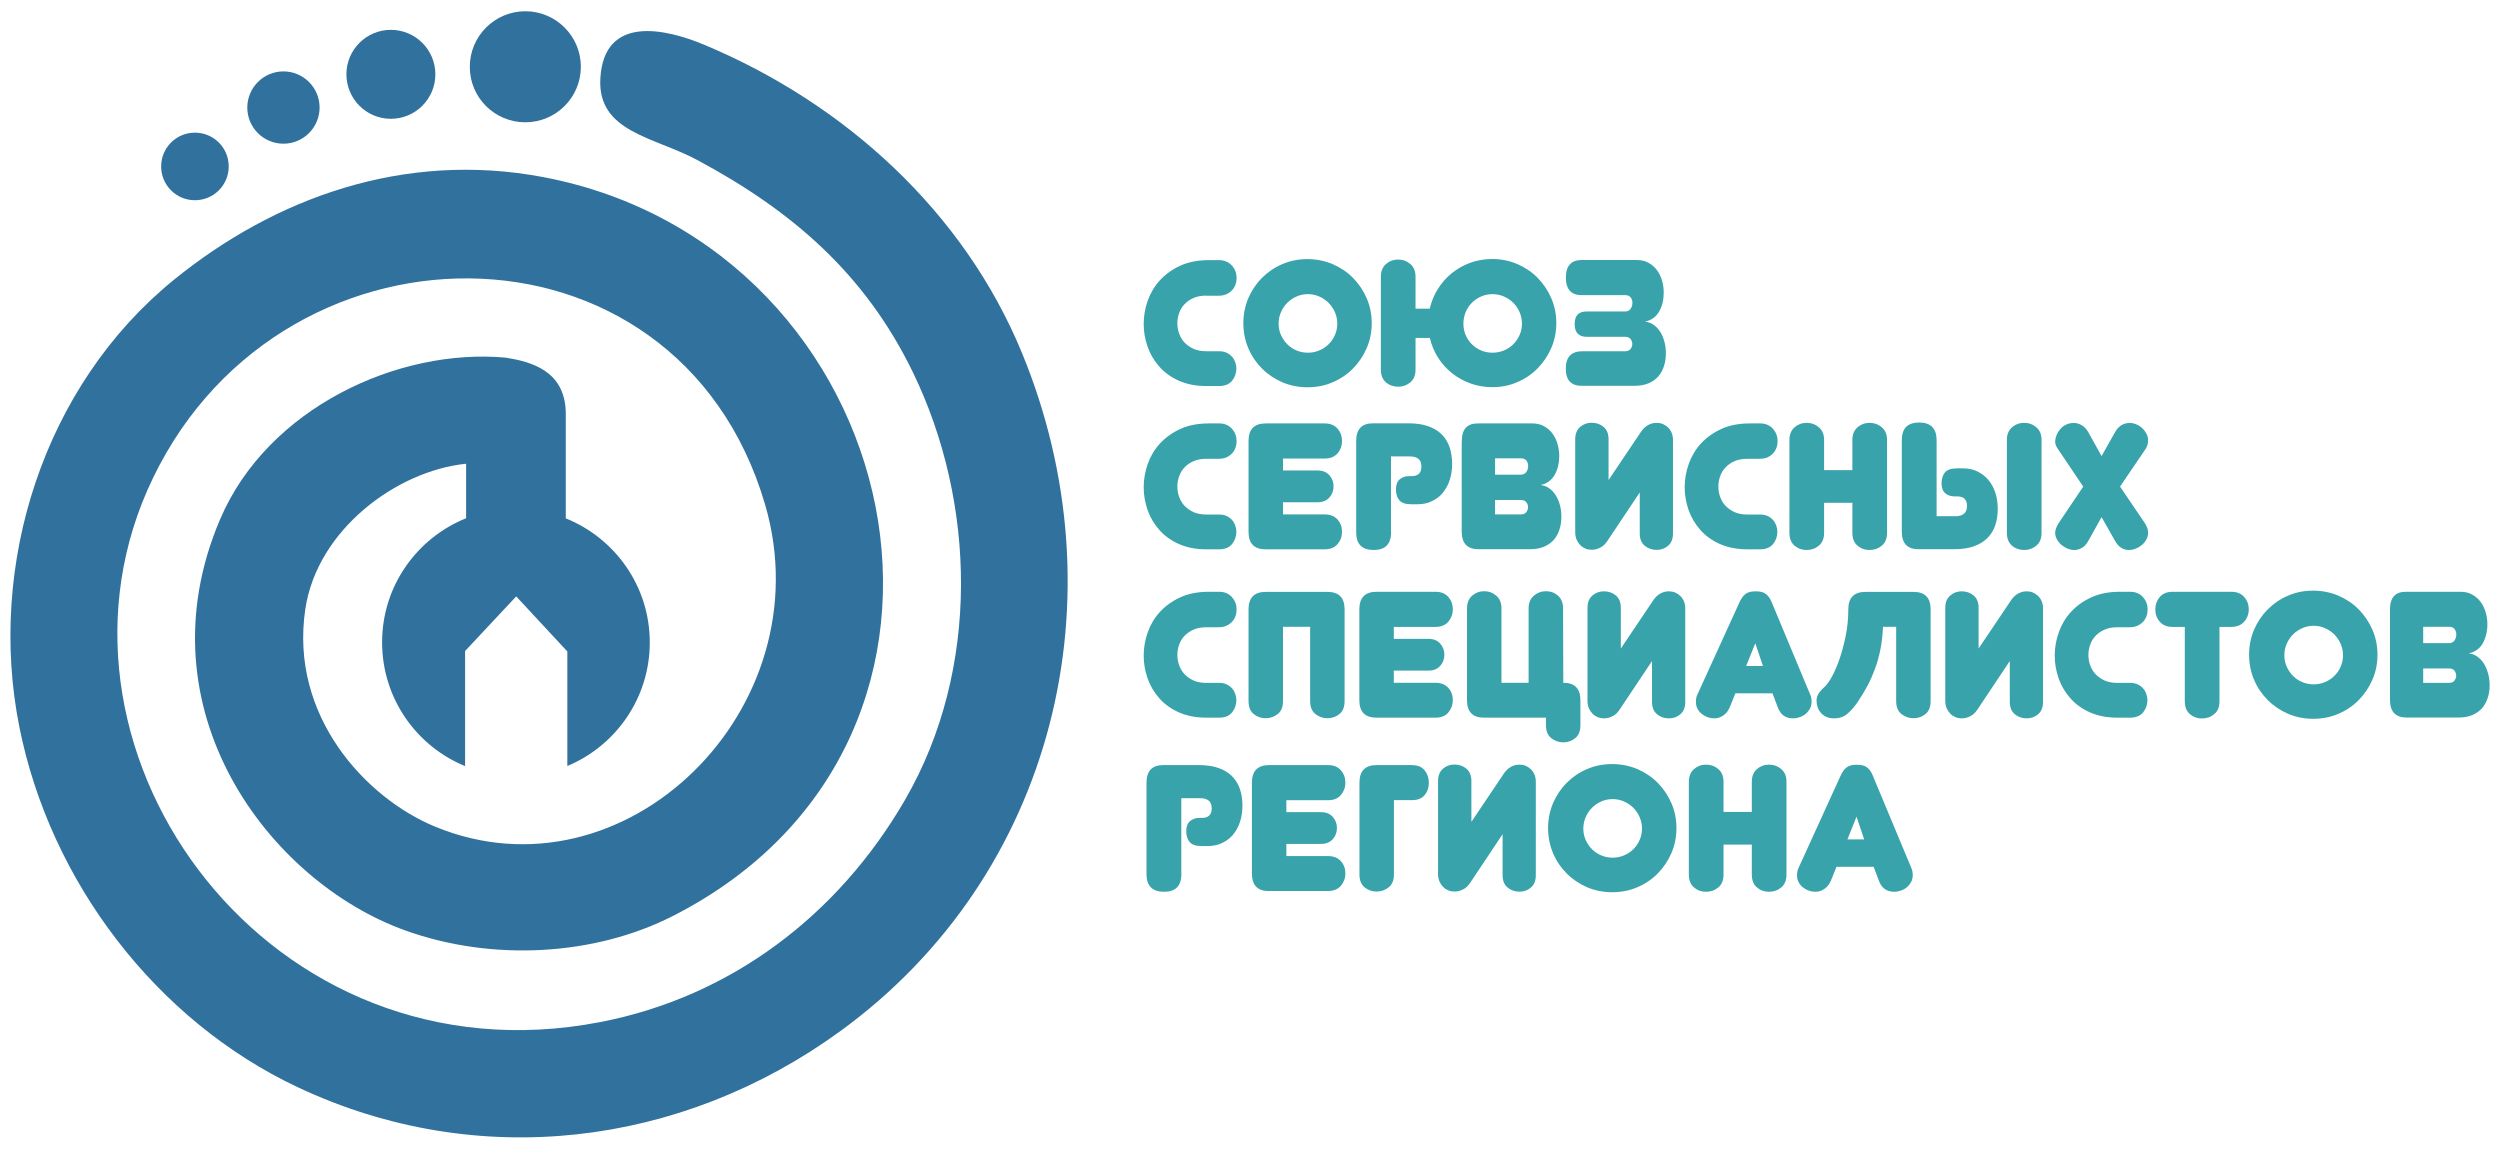 <?xml version="1.0" encoding="utf-8"?>
<!-- Generator: Adobe Illustrator 23.0.1, SVG Export Plug-In . SVG Version: 6.00 Build 0)  -->
<svg version="1.1" id="Layer_1" xmlns="http://www.w3.org/2000/svg" xmlns:xlink="http://www.w3.org/1999/xlink" x="0px" y="0px"
	 viewBox="0 0 222 102" style="enable-background:new 0 0 222 102;" xml:space="preserve">
<style type="text/css">
	.st0{fill:#38A3AB;}
	.st1{fill-rule:evenodd;clip-rule:evenodd;fill:#31719E;}
</style>
<g>
	<path class="st0" d="M139.04,32.73c0-1.03,0.5-1.54,1.49-1.54h3.79c0.22,0,0.38-0.07,0.48-0.21c0.1-0.14,0.15-0.28,0.15-0.43
		c0-0.16-0.05-0.3-0.15-0.44c-0.1-0.13-0.26-0.2-0.48-0.2h-3.41c-0.72,0-1.08-0.38-1.08-1.14c0-0.74,0.35-1.11,1.05-1.11h3.44
		c0.21,0,0.37-0.08,0.48-0.24c0.11-0.16,0.16-0.34,0.16-0.54c0-0.17-0.05-0.32-0.15-0.46c-0.1-0.14-0.26-0.21-0.48-0.21h-3.87
		c-0.94,0-1.41-0.52-1.41-1.56c0-1.04,0.47-1.56,1.4-1.56h4.91c0.39,0,0.74,0.08,1.03,0.25c0.3,0.16,0.55,0.38,0.75,0.65
		c0.2,0.27,0.35,0.58,0.45,0.93c0.1,0.35,0.15,0.7,0.15,1.06c0,0.64-0.13,1.19-0.4,1.67c-0.27,0.48-0.69,0.79-1.26,0.91
		c0.29,0.03,0.54,0.13,0.77,0.29c0.23,0.16,0.42,0.37,0.58,0.62c0.16,0.25,0.28,0.55,0.37,0.87c0.09,0.33,0.13,0.67,0.13,1.03
		c0,0.39-0.05,0.76-0.16,1.11c-0.11,0.35-0.27,0.66-0.49,0.92c-0.22,0.26-0.51,0.47-0.87,0.63c-0.35,0.15-0.78,0.23-1.26,0.23h-4.64
		C139.53,34.28,139.04,33.77,139.04,32.73 M129.95,28.74c0,0.36,0.07,0.7,0.2,1.01c0.13,0.31,0.31,0.58,0.55,0.82
		c0.23,0.23,0.51,0.42,0.82,0.55c0.31,0.13,0.65,0.2,1.01,0.2c0.36,0,0.7-0.07,1.02-0.2c0.32-0.13,0.59-0.31,0.83-0.55
		c0.23-0.23,0.42-0.51,0.56-0.82c0.14-0.31,0.21-0.65,0.21-1.01c0-0.36-0.07-0.7-0.21-1.02c-0.14-0.32-0.32-0.59-0.56-0.83
		c-0.23-0.23-0.51-0.42-0.83-0.56c-0.32-0.14-0.66-0.21-1.02-0.21c-0.36,0-0.7,0.07-1.01,0.21c-0.31,0.14-0.58,0.32-0.82,0.56
		c-0.23,0.23-0.42,0.51-0.55,0.83C130.02,28.04,129.95,28.38,129.95,28.74z M125.71,27.41h1.25c0.15-0.64,0.39-1.22,0.73-1.76
		c0.34-0.54,0.75-1.01,1.24-1.4c0.49-0.39,1.03-0.7,1.64-0.92c0.61-0.22,1.26-0.33,1.94-0.33c0.78,0,1.52,0.15,2.21,0.44
		c0.69,0.3,1.3,0.7,1.81,1.22c0.51,0.52,0.92,1.12,1.22,1.81c0.3,0.69,0.45,1.43,0.45,2.22s-0.15,1.53-0.45,2.22
		c-0.3,0.69-0.71,1.29-1.22,1.81c-0.51,0.52-1.12,0.93-1.81,1.22c-0.69,0.3-1.43,0.44-2.21,0.44c-0.68,0-1.32-0.11-1.93-0.33
		c-0.61-0.22-1.16-0.53-1.64-0.91c-0.49-0.39-0.9-0.85-1.24-1.38c-0.34-0.53-0.58-1.12-0.73-1.75h-1.27v2.79
		c0,0.51-0.15,0.89-0.46,1.15c-0.31,0.26-0.67,0.39-1.08,0.39c-0.42,0-0.79-0.13-1.09-0.39c-0.3-0.26-0.45-0.64-0.45-1.15v-8.22
		c0-0.49,0.15-0.86,0.45-1.13c0.3-0.26,0.66-0.4,1.09-0.4c0.41,0,0.77,0.13,1.08,0.4c0.31,0.26,0.46,0.64,0.46,1.13V27.41z
		 M113.54,28.74c0,0.36,0.07,0.7,0.21,1.01c0.14,0.31,0.32,0.58,0.56,0.82c0.23,0.23,0.51,0.42,0.82,0.55
		c0.31,0.13,0.65,0.2,1.01,0.2c0.36,0,0.7-0.07,1.01-0.2c0.31-0.13,0.59-0.31,0.83-0.55c0.24-0.23,0.43-0.51,0.56-0.82
		c0.14-0.31,0.21-0.65,0.21-1.01c0-0.36-0.07-0.7-0.21-1.02c-0.14-0.32-0.33-0.59-0.56-0.83c-0.24-0.23-0.51-0.42-0.83-0.56
		c-0.31-0.14-0.65-0.21-1.01-0.21c-0.36,0-0.7,0.07-1.01,0.21c-0.31,0.14-0.58,0.32-0.82,0.56c-0.23,0.23-0.42,0.51-0.56,0.83
		C113.61,28.04,113.54,28.38,113.54,28.74z M110.41,28.7c0-0.79,0.15-1.53,0.44-2.22c0.3-0.69,0.7-1.29,1.22-1.81
		c0.52-0.52,1.12-0.93,1.81-1.22c0.69-0.3,1.43-0.44,2.22-0.44c0.79,0,1.54,0.15,2.23,0.44c0.69,0.3,1.3,0.7,1.81,1.22
		c0.51,0.52,0.92,1.12,1.22,1.81c0.3,0.69,0.45,1.43,0.45,2.22s-0.15,1.53-0.45,2.22c-0.3,0.69-0.71,1.29-1.22,1.81
		c-0.51,0.52-1.12,0.93-1.81,1.22c-0.69,0.3-1.44,0.44-2.23,0.44c-0.79,0-1.53-0.15-2.22-0.44c-0.69-0.3-1.29-0.7-1.81-1.22
		c-0.52-0.52-0.93-1.12-1.22-1.81C110.56,30.23,110.41,29.49,110.41,28.7z M107.12,26.25c-0.43,0-0.81,0.07-1.13,0.21
		c-0.32,0.14-0.58,0.32-0.8,0.55c-0.22,0.23-0.38,0.49-0.48,0.79c-0.11,0.3-0.16,0.6-0.16,0.9c0,0.32,0.05,0.63,0.16,0.93
		c0.11,0.3,0.27,0.57,0.48,0.79c0.22,0.23,0.48,0.41,0.8,0.56c0.32,0.14,0.69,0.21,1.11,0.21h1.14c0.26,0,0.49,0.04,0.68,0.13
		c0.19,0.09,0.35,0.21,0.48,0.35c0.13,0.14,0.22,0.31,0.29,0.49c0.06,0.19,0.1,0.37,0.1,0.56c0,0.41-0.13,0.78-0.38,1.09
		c-0.25,0.31-0.64,0.47-1.16,0.47h-1.13c-0.92,0-1.73-0.16-2.43-0.47c-0.7-0.31-1.28-0.73-1.74-1.25c-0.46-0.52-0.81-1.11-1.04-1.76
		c-0.23-0.66-0.35-1.33-0.35-2.03c0-0.7,0.12-1.39,0.36-2.07c0.24-0.68,0.6-1.29,1.09-1.82c0.49-0.53,1.09-0.96,1.81-1.29
		c0.72-0.33,1.57-0.49,2.54-0.49h0.89c0.25,0,0.48,0.05,0.67,0.14c0.2,0.09,0.36,0.21,0.49,0.36c0.13,0.15,0.23,0.31,0.3,0.5
		c0.07,0.19,0.1,0.38,0.1,0.58c0,0.2-0.03,0.4-0.1,0.59c-0.07,0.19-0.17,0.36-0.3,0.5c-0.13,0.14-0.3,0.26-0.49,0.35
		c-0.2,0.09-0.42,0.14-0.67,0.14H107.12z"/>
	<path class="st0" d="M187.83,38.35c0.31-0.53,0.74-0.79,1.29-0.79c0.2,0,0.4,0.04,0.6,0.13c0.2,0.08,0.38,0.2,0.52,0.34
		c0.15,0.14,0.27,0.31,0.37,0.49c0.1,0.19,0.14,0.38,0.14,0.58c0,0.3-0.08,0.57-0.25,0.81l-2.24,3.3l2.24,3.3
		c0.07,0.13,0.13,0.25,0.18,0.38c0.05,0.13,0.07,0.26,0.07,0.41c0,0.21-0.05,0.41-0.15,0.6c-0.1,0.19-0.23,0.35-0.4,0.49
		c-0.16,0.14-0.35,0.25-0.55,0.33c-0.2,0.08-0.4,0.12-0.6,0.12c-0.51,0-0.92-0.26-1.22-0.79l-1.21-2.13l-1.19,2.13
		c-0.16,0.28-0.34,0.48-0.56,0.6c-0.21,0.13-0.43,0.19-0.67,0.19c-0.19,0-0.39-0.04-0.59-0.12c-0.2-0.08-0.38-0.19-0.55-0.33
		c-0.16-0.14-0.3-0.31-0.4-0.49c-0.11-0.19-0.16-0.38-0.16-0.6c0-0.1,0.02-0.22,0.07-0.36c0.05-0.15,0.11-0.29,0.2-0.43l2.22-3.3
		l-2.22-3.3c-0.07-0.11-0.14-0.21-0.19-0.32c-0.05-0.11-0.08-0.22-0.08-0.33c0-0.21,0.04-0.42,0.13-0.63
		c0.08-0.21,0.2-0.39,0.34-0.55c0.14-0.16,0.31-0.29,0.52-0.38c0.2-0.1,0.42-0.14,0.67-0.14c0.24,0,0.48,0.07,0.7,0.2
		c0.22,0.13,0.41,0.33,0.57,0.6l1.19,2.14L187.83,38.35z M181.29,47.3c0,0.51-0.15,0.89-0.46,1.15c-0.31,0.26-0.67,0.39-1.08,0.39
		c-0.42,0-0.79-0.13-1.09-0.39c-0.3-0.26-0.45-0.64-0.45-1.15v-8.22c0-0.49,0.15-0.86,0.45-1.13c0.3-0.26,0.66-0.4,1.09-0.4
		c0.41,0,0.77,0.13,1.08,0.4c0.31,0.26,0.46,0.64,0.46,1.13V47.3z M171.97,45.84h1.67c0.33,0,0.58-0.07,0.76-0.22
		c0.18-0.15,0.27-0.38,0.27-0.7c0-0.28-0.07-0.48-0.22-0.63c-0.15-0.14-0.35-0.21-0.62-0.21h-0.25c-0.34,0-0.62-0.09-0.84-0.28
		c-0.22-0.19-0.33-0.48-0.33-0.88c0-0.4,0.1-0.72,0.3-0.97c0.2-0.24,0.56-0.36,1.06-0.36h0.54c0.49,0,0.92,0.09,1.3,0.28
		c0.38,0.19,0.7,0.44,0.97,0.76c0.26,0.32,0.47,0.7,0.61,1.14c0.14,0.44,0.21,0.91,0.21,1.42c0,0.55-0.08,1.05-0.23,1.48
		c-0.15,0.44-0.39,0.81-0.71,1.13c-0.32,0.31-0.72,0.55-1.21,0.72c-0.49,0.17-1.07,0.25-1.74,0.25h-3.14c-1,0-1.49-0.52-1.49-1.56
		v-8.13c0-0.51,0.12-0.89,0.37-1.16c0.25-0.26,0.64-0.4,1.18-0.4c1.03,0,1.54,0.53,1.54,1.59V45.84z M167.57,47.3
		c0,0.51-0.15,0.89-0.46,1.15c-0.31,0.26-0.67,0.39-1.1,0.39c-0.41,0-0.77-0.13-1.07-0.39c-0.3-0.26-0.45-0.64-0.45-1.15v-2.65
		h-2.51v2.65c0,0.51-0.15,0.89-0.46,1.15c-0.31,0.26-0.67,0.39-1.1,0.39c-0.41,0-0.77-0.13-1.07-0.39c-0.3-0.26-0.45-0.64-0.45-1.15
		v-8.22c0-0.49,0.15-0.86,0.45-1.13c0.3-0.26,0.66-0.4,1.07-0.4c0.42,0,0.79,0.13,1.1,0.4c0.31,0.26,0.46,0.64,0.46,1.13v2.67h2.51
		v-2.67c0-0.49,0.15-0.86,0.45-1.13c0.3-0.26,0.66-0.4,1.07-0.4c0.42,0,0.79,0.13,1.1,0.4c0.31,0.26,0.46,0.64,0.46,1.13V47.3z
		 M155.16,40.74c-0.43,0-0.81,0.07-1.13,0.21c-0.32,0.14-0.58,0.32-0.8,0.55c-0.22,0.23-0.38,0.49-0.48,0.79
		c-0.11,0.3-0.16,0.6-0.16,0.91c0,0.32,0.05,0.63,0.16,0.93c0.11,0.3,0.27,0.57,0.48,0.79c0.22,0.23,0.48,0.41,0.8,0.56
		c0.32,0.14,0.69,0.21,1.11,0.21h1.14c0.26,0,0.49,0.04,0.68,0.13c0.19,0.09,0.35,0.21,0.48,0.35c0.13,0.14,0.22,0.31,0.29,0.49
		c0.06,0.19,0.1,0.37,0.1,0.56c0,0.41-0.13,0.78-0.38,1.09c-0.25,0.31-0.64,0.47-1.16,0.47h-1.13c-0.92,0-1.73-0.16-2.43-0.47
		c-0.7-0.31-1.28-0.73-1.74-1.25c-0.46-0.52-0.81-1.11-1.04-1.76c-0.23-0.66-0.35-1.33-0.35-2.03c0-0.7,0.12-1.39,0.36-2.07
		c0.24-0.68,0.6-1.29,1.09-1.82c0.49-0.53,1.09-0.96,1.81-1.29c0.72-0.33,1.57-0.49,2.54-0.49h0.89c0.25,0,0.48,0.04,0.67,0.13
		c0.2,0.09,0.36,0.21,0.49,0.36c0.13,0.15,0.23,0.31,0.3,0.5s0.1,0.38,0.1,0.58c0,0.2-0.03,0.4-0.1,0.59
		c-0.07,0.19-0.17,0.36-0.3,0.5c-0.13,0.14-0.3,0.26-0.49,0.35c-0.2,0.09-0.42,0.13-0.67,0.13H155.16z M142.84,42.63l2.89-4.3
		c0.18-0.26,0.39-0.46,0.63-0.59c0.24-0.13,0.49-0.19,0.75-0.19c0.19,0,0.37,0.03,0.54,0.1c0.17,0.07,0.32,0.17,0.46,0.3
		c0.14,0.13,0.25,0.29,0.33,0.48c0.08,0.19,0.12,0.4,0.12,0.64v8.3c0,0.48-0.14,0.84-0.43,1.09c-0.29,0.25-0.62,0.37-1.02,0.37
		c-0.41,0-0.76-0.12-1.06-0.37c-0.29-0.25-0.44-0.61-0.44-1.09v-3.64l-2.87,4.3c-0.18,0.28-0.39,0.48-0.64,0.6
		c-0.25,0.13-0.5,0.19-0.75,0.19c-0.19,0-0.37-0.03-0.55-0.1c-0.17-0.07-0.33-0.17-0.46-0.3c-0.13-0.13-0.24-0.29-0.33-0.48
		c-0.08-0.19-0.13-0.41-0.13-0.65v-8.29c0-0.48,0.15-0.84,0.44-1.09c0.29-0.25,0.63-0.37,1.02-0.37c0.41,0,0.76,0.12,1.06,0.37
		c0.29,0.25,0.44,0.61,0.44,1.09V42.63z M129.81,39.16c0-1.04,0.47-1.56,1.4-1.56h4.87c0.39,0,0.74,0.08,1.03,0.25
		c0.3,0.16,0.55,0.38,0.75,0.65c0.2,0.27,0.35,0.58,0.45,0.93c0.1,0.35,0.15,0.7,0.15,1.06c0,0.64-0.13,1.19-0.4,1.67
		c-0.27,0.48-0.69,0.79-1.26,0.91c0.29,0.03,0.54,0.13,0.77,0.29c0.23,0.16,0.42,0.37,0.58,0.62c0.16,0.25,0.28,0.54,0.37,0.87
		c0.09,0.33,0.13,0.67,0.13,1.03c0,0.39-0.05,0.76-0.16,1.11c-0.11,0.35-0.27,0.66-0.49,0.92c-0.22,0.26-0.51,0.47-0.87,0.63
		c-0.35,0.15-0.78,0.23-1.26,0.23h-4.59c-0.98,0-1.48-0.52-1.48-1.57V39.16z M132.76,44.41v1.27h2.3c0.22,0,0.38-0.07,0.48-0.21
		c0.1-0.14,0.15-0.28,0.15-0.43c0-0.16-0.05-0.3-0.15-0.44c-0.1-0.13-0.26-0.2-0.48-0.2H132.76z M132.76,40.71v1.44h2.3
		c0.21,0,0.37-0.08,0.48-0.24c0.11-0.16,0.16-0.34,0.16-0.54c0-0.17-0.05-0.32-0.15-0.46c-0.1-0.14-0.26-0.21-0.48-0.21H132.76z
		 M123.53,47.25c0,1.06-0.51,1.59-1.54,1.59c-1.04,0-1.56-0.52-1.56-1.56v-8.13c0-1.04,0.5-1.56,1.49-1.56h3.14
		c0.67,0,1.25,0.08,1.74,0.25c0.49,0.17,0.9,0.41,1.21,0.72c0.32,0.31,0.55,0.69,0.71,1.14c0.15,0.44,0.23,0.94,0.23,1.49
		c0,0.51-0.07,0.98-0.21,1.42c-0.14,0.44-0.35,0.82-0.61,1.14c-0.26,0.32-0.59,0.57-0.97,0.75c-0.38,0.19-0.82,0.28-1.3,0.28h-0.54
		c-0.51,0-0.86-0.12-1.06-0.36c-0.2-0.24-0.3-0.56-0.3-0.96c0-0.4,0.11-0.7,0.33-0.89c0.22-0.19,0.5-0.29,0.84-0.29h0.25
		c0.26,0,0.47-0.07,0.62-0.21c0.15-0.14,0.22-0.35,0.22-0.64c0-0.32-0.09-0.55-0.27-0.69c-0.18-0.14-0.43-0.21-0.76-0.21h-1.67
		V47.25z M112.39,48.78c-1.02,0-1.52-0.52-1.52-1.56v-8.06c0-1.04,0.51-1.56,1.52-1.56h5.24c0.49,0,0.87,0.15,1.14,0.46
		c0.27,0.31,0.4,0.67,0.4,1.1c0,0.42-0.13,0.79-0.4,1.1c-0.27,0.31-0.65,0.46-1.14,0.46h-3.7v1.06h3.08c0.44,0,0.79,0.14,1.04,0.42
		c0.25,0.28,0.37,0.61,0.37,0.99s-0.12,0.71-0.37,0.99c-0.25,0.28-0.6,0.42-1.04,0.42h-3.08v1.08h3.7c0.49,0,0.87,0.15,1.14,0.45
		c0.27,0.3,0.4,0.66,0.4,1.09s-0.13,0.79-0.4,1.1c-0.27,0.31-0.65,0.46-1.14,0.46H112.39z M107.12,40.74
		c-0.43,0-0.81,0.07-1.13,0.21c-0.32,0.14-0.58,0.32-0.8,0.55c-0.22,0.23-0.38,0.49-0.48,0.79c-0.11,0.3-0.16,0.6-0.16,0.91
		c0,0.32,0.05,0.63,0.16,0.93c0.11,0.3,0.27,0.57,0.48,0.79c0.22,0.23,0.48,0.41,0.8,0.56c0.32,0.14,0.69,0.21,1.11,0.21h1.14
		c0.26,0,0.49,0.04,0.68,0.13c0.19,0.09,0.35,0.21,0.48,0.35c0.13,0.14,0.22,0.31,0.29,0.49c0.06,0.19,0.1,0.37,0.1,0.56
		c0,0.41-0.13,0.78-0.38,1.09s-0.64,0.47-1.16,0.47h-1.13c-0.92,0-1.73-0.16-2.43-0.47c-0.7-0.31-1.28-0.73-1.74-1.25
		c-0.46-0.52-0.81-1.11-1.04-1.76c-0.23-0.66-0.35-1.33-0.35-2.03c0-0.7,0.12-1.39,0.36-2.07c0.24-0.68,0.6-1.29,1.09-1.82
		c0.49-0.53,1.09-0.96,1.81-1.29c0.72-0.33,1.57-0.49,2.54-0.49h0.89c0.25,0,0.48,0.04,0.67,0.13c0.2,0.09,0.36,0.21,0.49,0.36
		c0.13,0.15,0.23,0.31,0.3,0.5c0.07,0.19,0.1,0.38,0.1,0.58c0,0.2-0.03,0.4-0.1,0.59c-0.07,0.19-0.17,0.36-0.3,0.5
		c-0.13,0.14-0.3,0.26-0.49,0.35c-0.2,0.09-0.42,0.13-0.67,0.13H107.12z"/>
	<path class="st0" d="M212.23,54.11c0-1.04,0.47-1.56,1.4-1.56h4.87c0.39,0,0.74,0.08,1.03,0.25c0.3,0.16,0.55,0.38,0.75,0.65
		c0.2,0.27,0.35,0.58,0.45,0.93c0.1,0.35,0.15,0.7,0.15,1.06c0,0.63-0.14,1.19-0.4,1.67c-0.27,0.48-0.69,0.79-1.26,0.91
		c0.29,0.03,0.54,0.13,0.77,0.29c0.23,0.16,0.42,0.37,0.58,0.62c0.16,0.25,0.28,0.54,0.37,0.87c0.09,0.33,0.14,0.67,0.14,1.03
		c0,0.39-0.05,0.76-0.16,1.11c-0.11,0.35-0.27,0.66-0.49,0.92c-0.22,0.26-0.51,0.47-0.87,0.63c-0.35,0.15-0.78,0.23-1.26,0.23h-4.59
		c-0.98,0-1.48-0.52-1.48-1.57V54.11z M215.18,59.37v1.27h2.3c0.22,0,0.38-0.07,0.48-0.21c0.1-0.14,0.15-0.28,0.15-0.43
		c0-0.16-0.05-0.3-0.15-0.44c-0.1-0.13-0.26-0.2-0.48-0.2H215.18z M215.18,55.67v1.44h2.3c0.21,0,0.37-0.08,0.48-0.24
		c0.11-0.16,0.16-0.34,0.16-0.54c0-0.17-0.05-0.32-0.15-0.46c-0.1-0.14-0.26-0.21-0.48-0.21H215.18z M202.85,58.19
		c0,0.36,0.07,0.7,0.21,1.01c0.14,0.31,0.32,0.58,0.56,0.82c0.23,0.23,0.51,0.42,0.82,0.55c0.31,0.13,0.65,0.2,1.01,0.2
		c0.36,0,0.7-0.07,1.01-0.2c0.31-0.13,0.59-0.31,0.83-0.55c0.24-0.23,0.43-0.51,0.56-0.82c0.14-0.31,0.21-0.65,0.21-1.01
		c0-0.36-0.07-0.7-0.21-1.02c-0.14-0.32-0.33-0.59-0.56-0.83c-0.24-0.23-0.51-0.42-0.83-0.56c-0.31-0.14-0.65-0.21-1.01-0.21
		c-0.36,0-0.7,0.07-1.01,0.21c-0.31,0.14-0.58,0.32-0.82,0.56c-0.23,0.23-0.42,0.51-0.56,0.83
		C202.92,57.49,202.85,57.83,202.85,58.19z M199.72,58.14c0-0.79,0.15-1.53,0.44-2.22c0.3-0.69,0.7-1.29,1.22-1.81
		c0.52-0.52,1.12-0.93,1.81-1.22c0.69-0.3,1.43-0.44,2.22-0.44c0.79,0,1.54,0.15,2.23,0.44c0.69,0.3,1.3,0.7,1.81,1.22
		c0.51,0.52,0.92,1.12,1.22,1.81c0.3,0.69,0.45,1.43,0.45,2.22c0,0.79-0.15,1.53-0.45,2.22c-0.3,0.69-0.71,1.29-1.22,1.81
		c-0.51,0.52-1.12,0.93-1.81,1.22c-0.69,0.3-1.44,0.44-2.23,0.44c-0.79,0-1.53-0.15-2.22-0.44c-0.69-0.3-1.29-0.7-1.81-1.22
		c-0.52-0.52-0.93-1.12-1.22-1.81C199.87,59.68,199.72,58.94,199.72,58.14z M197.09,62.26c0,0.51-0.15,0.89-0.46,1.15
		c-0.31,0.26-0.67,0.39-1.1,0.39c-0.41,0-0.77-0.13-1.07-0.39c-0.3-0.26-0.45-0.64-0.45-1.15v-6.59h-1.08
		c-0.49,0-0.87-0.15-1.14-0.46c-0.27-0.31-0.4-0.67-0.4-1.1c0-0.42,0.14-0.79,0.4-1.1c0.27-0.31,0.65-0.46,1.14-0.46h5.21
		c0.49,0,0.87,0.15,1.14,0.46c0.28,0.31,0.41,0.67,0.41,1.1c0,0.42-0.14,0.79-0.41,1.1c-0.28,0.31-0.66,0.46-1.14,0.46h-1.05V62.26z
		 M188.02,55.7c-0.43,0-0.81,0.07-1.13,0.21c-0.32,0.14-0.58,0.32-0.8,0.55c-0.22,0.23-0.38,0.49-0.48,0.79
		c-0.11,0.3-0.16,0.6-0.16,0.9c0,0.32,0.05,0.63,0.16,0.93c0.11,0.3,0.27,0.57,0.48,0.79c0.22,0.23,0.48,0.41,0.8,0.56
		c0.32,0.14,0.69,0.21,1.11,0.21h1.14c0.26,0,0.49,0.04,0.68,0.13c0.19,0.09,0.35,0.21,0.48,0.35c0.13,0.14,0.22,0.31,0.29,0.49
		c0.06,0.19,0.1,0.37,0.1,0.56c0,0.41-0.13,0.78-0.38,1.09c-0.25,0.31-0.64,0.47-1.16,0.47h-1.13c-0.92,0-1.73-0.16-2.43-0.47
		c-0.7-0.31-1.28-0.73-1.74-1.25c-0.46-0.52-0.81-1.11-1.04-1.76c-0.23-0.66-0.35-1.33-0.35-2.03c0-0.7,0.12-1.39,0.36-2.07
		c0.24-0.68,0.6-1.29,1.09-1.82c0.49-0.53,1.09-0.96,1.81-1.29c0.72-0.33,1.57-0.49,2.54-0.49h0.89c0.25,0,0.48,0.04,0.67,0.13
		c0.2,0.09,0.36,0.21,0.49,0.36c0.13,0.15,0.23,0.31,0.3,0.5c0.07,0.19,0.1,0.38,0.1,0.58s-0.03,0.4-0.1,0.59
		c-0.07,0.19-0.17,0.36-0.3,0.5c-0.13,0.14-0.3,0.26-0.49,0.35c-0.2,0.09-0.42,0.14-0.67,0.14H188.02z M175.7,57.59l2.89-4.3
		c0.18-0.26,0.39-0.46,0.63-0.59c0.24-0.13,0.49-0.19,0.75-0.19c0.19,0,0.37,0.03,0.54,0.1c0.17,0.07,0.32,0.17,0.46,0.3
		c0.14,0.13,0.25,0.29,0.33,0.48c0.08,0.19,0.12,0.4,0.12,0.64v8.3c0,0.48-0.14,0.84-0.43,1.09c-0.29,0.25-0.62,0.37-1.02,0.37
		c-0.41,0-0.76-0.12-1.06-0.37c-0.29-0.25-0.44-0.61-0.44-1.09V58.7l-2.87,4.3c-0.18,0.28-0.39,0.48-0.64,0.6
		c-0.25,0.13-0.5,0.19-0.75,0.19c-0.19,0-0.37-0.03-0.55-0.1c-0.17-0.07-0.33-0.17-0.46-0.3c-0.13-0.13-0.24-0.29-0.33-0.48
		c-0.08-0.19-0.13-0.41-0.13-0.65v-8.29c0-0.48,0.15-0.84,0.44-1.09c0.29-0.25,0.63-0.37,1.02-0.37c0.41,0,0.76,0.12,1.06,0.37
		c0.29,0.25,0.44,0.61,0.44,1.09V57.59z M169.92,52.56c1.02,0,1.52,0.52,1.52,1.56v8.14c0,0.51-0.15,0.89-0.45,1.14
		c-0.3,0.25-0.66,0.38-1.07,0.38c-0.41,0-0.77-0.13-1.08-0.38c-0.31-0.25-0.46-0.64-0.46-1.14v-6.6h-1.17
		c-0.03,0.73-0.11,1.4-0.23,2.01c-0.12,0.61-0.28,1.18-0.48,1.72c-0.2,0.54-0.42,1.05-0.68,1.53c-0.26,0.48-0.55,0.96-0.87,1.44
		c-0.28,0.4-0.57,0.74-0.9,1.02c-0.32,0.28-0.72,0.41-1.18,0.41c-0.28,0-0.51-0.05-0.71-0.14c-0.2-0.1-0.36-0.22-0.48-0.37
		c-0.13-0.15-0.22-0.31-0.28-0.5c-0.06-0.19-0.09-0.37-0.09-0.56c0-0.2,0.05-0.39,0.15-0.58c0.1-0.19,0.29-0.4,0.56-0.64
		c0.2-0.18,0.42-0.49,0.67-0.94c0.24-0.44,0.47-0.98,0.68-1.6c0.21-0.62,0.39-1.3,0.54-2.05c0.15-0.75,0.22-1.51,0.22-2.29
		c0-1.04,0.51-1.56,1.52-1.56H169.92z M157.4,61.57h-3.3l-0.49,1.22c-0.15,0.34-0.34,0.59-0.59,0.75c-0.24,0.16-0.5,0.25-0.76,0.25
		c-0.21,0-0.42-0.03-0.61-0.1c-0.2-0.07-0.37-0.17-0.53-0.29c-0.16-0.13-0.29-0.28-0.38-0.46c-0.1-0.18-0.14-0.38-0.14-0.6
		c0-0.28,0.04-0.48,0.11-0.62l3.78-8.29c0.13-0.28,0.29-0.5,0.49-0.67c0.2-0.17,0.51-0.25,0.94-0.25c0.4,0,0.71,0.08,0.91,0.25
		c0.21,0.17,0.37,0.4,0.48,0.68l3.45,8.27c0.07,0.15,0.11,0.35,0.11,0.62c0,0.21-0.05,0.41-0.14,0.59c-0.1,0.18-0.22,0.33-0.37,0.46
		c-0.15,0.13-0.33,0.23-0.53,0.3c-0.2,0.07-0.4,0.11-0.6,0.11c-0.68,0-1.13-0.33-1.37-1L157.4,61.57z M155.06,59.14h1.49l-0.68-2.02
		L155.06,59.14z M143.93,57.59l2.89-4.3c0.18-0.26,0.39-0.46,0.63-0.59c0.24-0.13,0.49-0.19,0.75-0.19c0.19,0,0.37,0.03,0.54,0.1
		c0.17,0.07,0.32,0.17,0.46,0.3c0.14,0.13,0.25,0.29,0.33,0.48c0.08,0.19,0.12,0.4,0.12,0.64v8.3c0,0.48-0.14,0.84-0.43,1.09
		c-0.29,0.25-0.62,0.37-1.02,0.37c-0.41,0-0.76-0.12-1.06-0.37c-0.29-0.25-0.44-0.61-0.44-1.09V58.7l-2.87,4.3
		c-0.18,0.28-0.39,0.48-0.64,0.6c-0.25,0.13-0.5,0.19-0.75,0.19c-0.19,0-0.37-0.03-0.55-0.1c-0.17-0.07-0.33-0.17-0.46-0.3
		c-0.13-0.13-0.24-0.29-0.33-0.48c-0.08-0.19-0.13-0.41-0.13-0.65v-8.29c0-0.48,0.15-0.84,0.44-1.09c0.29-0.25,0.63-0.37,1.02-0.37
		c0.41,0,0.76,0.12,1.06,0.37c0.29,0.25,0.44,0.61,0.44,1.09V57.59z M131.79,63.73c-1.02,0-1.52-0.52-1.52-1.56v-8.14
		c0-0.49,0.15-0.86,0.45-1.13c0.3-0.26,0.66-0.4,1.07-0.4c0.41,0,0.77,0.13,1.08,0.4c0.31,0.26,0.46,0.64,0.46,1.13v6.6h2.41v-6.6
		c0-0.49,0.15-0.86,0.46-1.13c0.31-0.26,0.67-0.4,1.08-0.4c0.41,0,0.77,0.13,1.07,0.4c0.3,0.26,0.45,0.64,0.45,1.13l0.02,6.6
		c1.02,0,1.52,0.52,1.52,1.56v2.21c0,0.51-0.15,0.89-0.45,1.14c-0.3,0.25-0.66,0.38-1.07,0.38c-0.41,0-0.77-0.13-1.08-0.38
		c-0.31-0.25-0.46-0.64-0.46-1.14v-0.67H131.79z M122.23,63.73c-1.02,0-1.52-0.52-1.52-1.56v-8.06c0-1.04,0.51-1.56,1.52-1.56h5.24
		c0.49,0,0.87,0.15,1.14,0.46c0.27,0.31,0.4,0.67,0.4,1.1c0,0.42-0.14,0.79-0.4,1.1c-0.27,0.31-0.65,0.46-1.14,0.46h-3.7v1.06h3.08
		c0.44,0,0.79,0.14,1.04,0.42c0.25,0.28,0.37,0.61,0.37,0.99c0,0.38-0.12,0.71-0.37,0.99c-0.25,0.28-0.6,0.42-1.04,0.42h-3.08v1.08
		h3.7c0.49,0,0.87,0.15,1.14,0.45c0.27,0.3,0.4,0.66,0.4,1.09c0,0.42-0.14,0.79-0.4,1.1c-0.27,0.31-0.65,0.46-1.14,0.46H122.23z
		 M117.88,52.56c1.02,0,1.52,0.52,1.52,1.56v8.14c0,0.51-0.15,0.89-0.45,1.14c-0.3,0.25-0.66,0.38-1.07,0.38
		c-0.41,0-0.77-0.13-1.08-0.38c-0.31-0.25-0.46-0.64-0.46-1.14v-6.6h-2.41v6.6c0,0.51-0.15,0.89-0.46,1.14
		c-0.31,0.25-0.67,0.38-1.08,0.38c-0.41,0-0.77-0.13-1.07-0.38c-0.3-0.25-0.45-0.64-0.45-1.14v-8.14c0-1.04,0.51-1.56,1.52-1.56
		H117.88z M107.12,55.7c-0.43,0-0.81,0.07-1.13,0.21c-0.32,0.14-0.58,0.32-0.8,0.55c-0.22,0.23-0.38,0.49-0.48,0.79
		c-0.11,0.3-0.16,0.6-0.16,0.9c0,0.32,0.05,0.63,0.16,0.93c0.11,0.3,0.27,0.57,0.48,0.79c0.22,0.23,0.48,0.41,0.8,0.56
		c0.32,0.14,0.69,0.21,1.11,0.21h1.14c0.26,0,0.49,0.04,0.68,0.13c0.19,0.09,0.35,0.21,0.48,0.35c0.13,0.14,0.22,0.31,0.29,0.49
		c0.06,0.19,0.1,0.37,0.1,0.56c0,0.41-0.13,0.78-0.38,1.09c-0.25,0.31-0.64,0.47-1.16,0.47h-1.13c-0.92,0-1.73-0.16-2.43-0.47
		c-0.7-0.31-1.28-0.73-1.74-1.25c-0.46-0.52-0.81-1.11-1.04-1.76c-0.23-0.66-0.35-1.33-0.35-2.03c0-0.7,0.12-1.39,0.36-2.07
		c0.24-0.68,0.6-1.29,1.09-1.82c0.49-0.53,1.09-0.96,1.81-1.29c0.72-0.33,1.57-0.49,2.54-0.49h0.89c0.25,0,0.48,0.04,0.67,0.13
		c0.2,0.09,0.36,0.21,0.49,0.36c0.13,0.15,0.23,0.31,0.3,0.5c0.07,0.19,0.1,0.38,0.1,0.58s-0.03,0.4-0.1,0.59
		c-0.07,0.19-0.17,0.36-0.3,0.5c-0.13,0.14-0.3,0.26-0.49,0.35c-0.2,0.09-0.42,0.14-0.67,0.14H107.12z"/>
	<path class="st0" d="M166.38,76.97h-3.3l-0.49,1.22c-0.15,0.34-0.34,0.59-0.59,0.75c-0.24,0.16-0.5,0.25-0.76,0.25
		c-0.21,0-0.42-0.03-0.61-0.1c-0.2-0.07-0.37-0.17-0.53-0.29c-0.16-0.13-0.29-0.28-0.38-0.46c-0.1-0.18-0.14-0.38-0.14-0.6
		c0-0.28,0.04-0.48,0.11-0.62l3.78-8.29c0.13-0.28,0.29-0.5,0.49-0.67c0.2-0.17,0.51-0.25,0.94-0.25c0.4,0,0.71,0.08,0.91,0.25
		c0.21,0.17,0.37,0.4,0.48,0.68l3.45,8.27c0.07,0.15,0.11,0.35,0.11,0.62c0,0.21-0.05,0.41-0.14,0.59c-0.1,0.18-0.22,0.33-0.37,0.46
		c-0.15,0.13-0.33,0.23-0.53,0.3c-0.2,0.07-0.4,0.11-0.6,0.11c-0.68,0-1.13-0.33-1.37-1L166.38,76.97z M164.05,74.54h1.49
		l-0.68-2.02L164.05,74.54z M158.64,77.65c0,0.51-0.15,0.89-0.46,1.15c-0.31,0.26-0.67,0.39-1.1,0.39c-0.41,0-0.77-0.13-1.07-0.39
		c-0.3-0.26-0.45-0.64-0.45-1.15V75h-2.51v2.65c0,0.51-0.15,0.89-0.46,1.15c-0.31,0.26-0.67,0.39-1.1,0.39
		c-0.41,0-0.77-0.13-1.07-0.39c-0.3-0.26-0.45-0.64-0.45-1.15v-8.22c0-0.49,0.15-0.86,0.45-1.13c0.3-0.26,0.66-0.4,1.07-0.4
		c0.42,0,0.79,0.13,1.1,0.4c0.31,0.26,0.46,0.64,0.46,1.13v2.67h2.51v-2.67c0-0.49,0.15-0.86,0.45-1.13c0.3-0.26,0.66-0.4,1.07-0.4
		c0.42,0,0.79,0.13,1.1,0.4c0.31,0.26,0.46,0.64,0.46,1.13V77.65z M140.6,73.58c0,0.36,0.07,0.7,0.21,1.01
		c0.14,0.31,0.32,0.58,0.56,0.82c0.23,0.23,0.51,0.42,0.82,0.55c0.31,0.13,0.65,0.2,1.01,0.2c0.36,0,0.7-0.07,1.01-0.2
		c0.31-0.13,0.59-0.31,0.83-0.55c0.24-0.23,0.43-0.51,0.56-0.82c0.14-0.31,0.21-0.65,0.21-1.01c0-0.36-0.07-0.7-0.21-1.02
		c-0.14-0.32-0.33-0.59-0.56-0.83c-0.24-0.23-0.51-0.42-0.83-0.56c-0.31-0.14-0.65-0.21-1.01-0.21c-0.36,0-0.7,0.07-1.01,0.21
		s-0.58,0.32-0.82,0.56c-0.23,0.23-0.42,0.51-0.56,0.83C140.67,72.89,140.6,73.22,140.6,73.58z M137.47,73.54
		c0-0.79,0.15-1.53,0.44-2.22c0.3-0.69,0.7-1.29,1.22-1.81c0.52-0.52,1.12-0.93,1.81-1.22c0.69-0.3,1.43-0.44,2.22-0.44
		c0.79,0,1.54,0.15,2.23,0.44c0.69,0.3,1.3,0.7,1.81,1.22c0.51,0.52,0.92,1.12,1.22,1.81c0.3,0.69,0.45,1.43,0.45,2.22
		c0,0.79-0.15,1.53-0.45,2.22c-0.3,0.69-0.71,1.29-1.22,1.81c-0.51,0.52-1.12,0.93-1.81,1.22c-0.69,0.3-1.44,0.44-2.23,0.44
		c-0.79,0-1.53-0.15-2.22-0.44c-0.69-0.3-1.29-0.7-1.81-1.22c-0.52-0.52-0.93-1.12-1.22-1.81
		C137.62,75.07,137.47,74.33,137.47,73.54z M130.66,72.98l2.89-4.3c0.18-0.26,0.39-0.46,0.63-0.59c0.24-0.13,0.49-0.19,0.75-0.19
		c0.19,0,0.37,0.03,0.54,0.1c0.17,0.07,0.32,0.17,0.46,0.3c0.14,0.13,0.25,0.29,0.33,0.48c0.08,0.19,0.12,0.4,0.12,0.64v8.3
		c0,0.48-0.14,0.84-0.43,1.09c-0.29,0.25-0.62,0.37-1.02,0.37c-0.41,0-0.76-0.12-1.06-0.37c-0.29-0.25-0.44-0.61-0.44-1.09v-3.64
		l-2.87,4.3c-0.18,0.28-0.39,0.48-0.64,0.6c-0.25,0.13-0.5,0.19-0.75,0.19c-0.19,0-0.37-0.03-0.55-0.1
		c-0.17-0.07-0.33-0.17-0.46-0.3c-0.13-0.13-0.24-0.29-0.33-0.48c-0.08-0.19-0.13-0.41-0.13-0.65v-8.29c0-0.48,0.15-0.84,0.44-1.09
		c0.29-0.25,0.63-0.37,1.02-0.37c0.41,0,0.76,0.12,1.06,0.37c0.29,0.25,0.44,0.61,0.44,1.09V72.98z M125.42,67.95
		c0.48,0,0.84,0.15,1.09,0.46c0.25,0.31,0.37,0.67,0.37,1.1c0,0.42-0.12,0.79-0.37,1.09c-0.25,0.3-0.61,0.45-1.09,0.45h-1.64v6.6
		c0,0.51-0.15,0.89-0.46,1.14c-0.31,0.25-0.67,0.38-1.08,0.38c-0.41,0-0.77-0.13-1.07-0.38c-0.3-0.25-0.45-0.63-0.45-1.14V69.5
		c0-1.04,0.51-1.56,1.52-1.56H125.42z M112.69,79.13c-1.02,0-1.52-0.52-1.52-1.56V69.5c0-1.04,0.51-1.56,1.52-1.56h5.24
		c0.49,0,0.87,0.15,1.14,0.46c0.27,0.31,0.4,0.67,0.4,1.1c0,0.42-0.14,0.79-0.4,1.1c-0.27,0.31-0.65,0.46-1.14,0.46h-3.7v1.06h3.08
		c0.44,0,0.79,0.14,1.04,0.42c0.25,0.28,0.37,0.61,0.37,0.99c0,0.38-0.12,0.71-0.37,0.99c-0.25,0.28-0.6,0.42-1.04,0.42h-3.08v1.08
		h3.7c0.49,0,0.87,0.15,1.14,0.45c0.27,0.3,0.4,0.66,0.4,1.09c0,0.42-0.14,0.79-0.4,1.1c-0.27,0.31-0.65,0.46-1.14,0.46H112.69z
		 M104.91,77.6c0,1.06-0.51,1.59-1.54,1.59c-1.04,0-1.56-0.52-1.56-1.56V69.5c0-1.04,0.5-1.56,1.49-1.56h3.14
		c0.67,0,1.25,0.08,1.74,0.25c0.49,0.17,0.9,0.41,1.21,0.72c0.32,0.31,0.55,0.69,0.71,1.14c0.15,0.44,0.23,0.94,0.23,1.49
		c0,0.51-0.07,0.98-0.21,1.42c-0.14,0.44-0.35,0.82-0.61,1.14c-0.26,0.32-0.59,0.57-0.97,0.75c-0.38,0.19-0.81,0.28-1.3,0.28h-0.54
		c-0.51,0-0.86-0.12-1.06-0.36c-0.2-0.24-0.3-0.56-0.3-0.96c0-0.4,0.11-0.7,0.33-0.89c0.22-0.19,0.5-0.29,0.84-0.29h0.25
		c0.26,0,0.47-0.07,0.62-0.21c0.15-0.14,0.22-0.35,0.22-0.64c0-0.32-0.09-0.55-0.27-0.69c-0.18-0.14-0.43-0.21-0.76-0.21h-1.67V77.6
		z"/>
	<g>
		<path class="st1" d="M90.75,31.34C85.59,18.8,75.02,9.19,62.52,3.97c-3.33-1.39-8.89-2.74-9.21,3c-0.26,4.76,4.74,5.17,8.59,7.23
			c8.48,4.54,14.94,10.15,19.17,18.87c5.57,11.48,6.04,26.3-0.7,37.95c-5.91,10.21-15.44,17.51-27.12,19.75
			C23.98,96.4,2.74,67.16,13.07,43.57c11.04-25.2,47.05-25.47,54.87,1.23c5.3,18.11-12.45,35.57-29.32,28.6
			c-6.14-2.54-12.92-9.82-11.51-19.3c1.05-7.08,8.14-12.3,14.28-12.92v4.84c-4.37,1.76-7.46,6.02-7.46,11.02
			c0,4.96,3.04,9.22,7.37,10.99V57.81l4.54-4.85l4.54,4.89v10.17c4.3-1.79,7.32-6.03,7.32-10.97c0-5-3.09-9.26-7.46-11.02v-9.48
			c-0.12-3.67-3.12-4.43-5.32-4.79c-9.53-0.88-21.14,4.46-25.36,14.32c-7.24,16.9,4.33,32.2,16.42,36.54
			c7.78,2.8,16.86,2.24,23.77-1.28c30.88-15.72,20.93-59.44-11.49-65.61c-12.41-2.36-23.89,1.87-32.81,9.11
			C3.87,34.24-1.16,50.15,1.72,64.56c2.74,13.71,12.12,26.07,24.75,32c15.92,7.48,34,5.31,48.17-5.01
			C93.71,77.66,99.67,52.98,90.75,31.34z"/>
		<path class="st1" d="M46.65,10.86c2.72,0,4.93-2.21,4.93-4.93c0-2.72-2.21-4.93-4.93-4.93c-2.72,0-4.93,2.21-4.93,4.93
			C41.71,8.66,43.92,10.86,46.65,10.86z"/>
		<path class="st1" d="M34.71,10.55c2.18,0,3.95-1.77,3.95-3.95c0-2.18-1.77-3.95-3.95-3.95c-2.18,0-3.95,1.77-3.95,3.95
			C30.77,8.79,32.53,10.55,34.71,10.55z"/>
		<path class="st1" d="M25.17,12.76c1.77,0,3.21-1.44,3.21-3.21c0-1.77-1.44-3.21-3.21-3.21c-1.77,0-3.21,1.44-3.21,3.21
			C21.96,11.33,23.4,12.76,25.17,12.76z"/>
		<path class="st1" d="M17.31,17.78c1.66,0,3-1.34,3-3c0-1.66-1.34-3-3-3c-1.66,0-3,1.34-3,3C14.31,16.44,15.65,17.78,17.31,17.78z"
			/>
	</g>
</g>
</svg>
